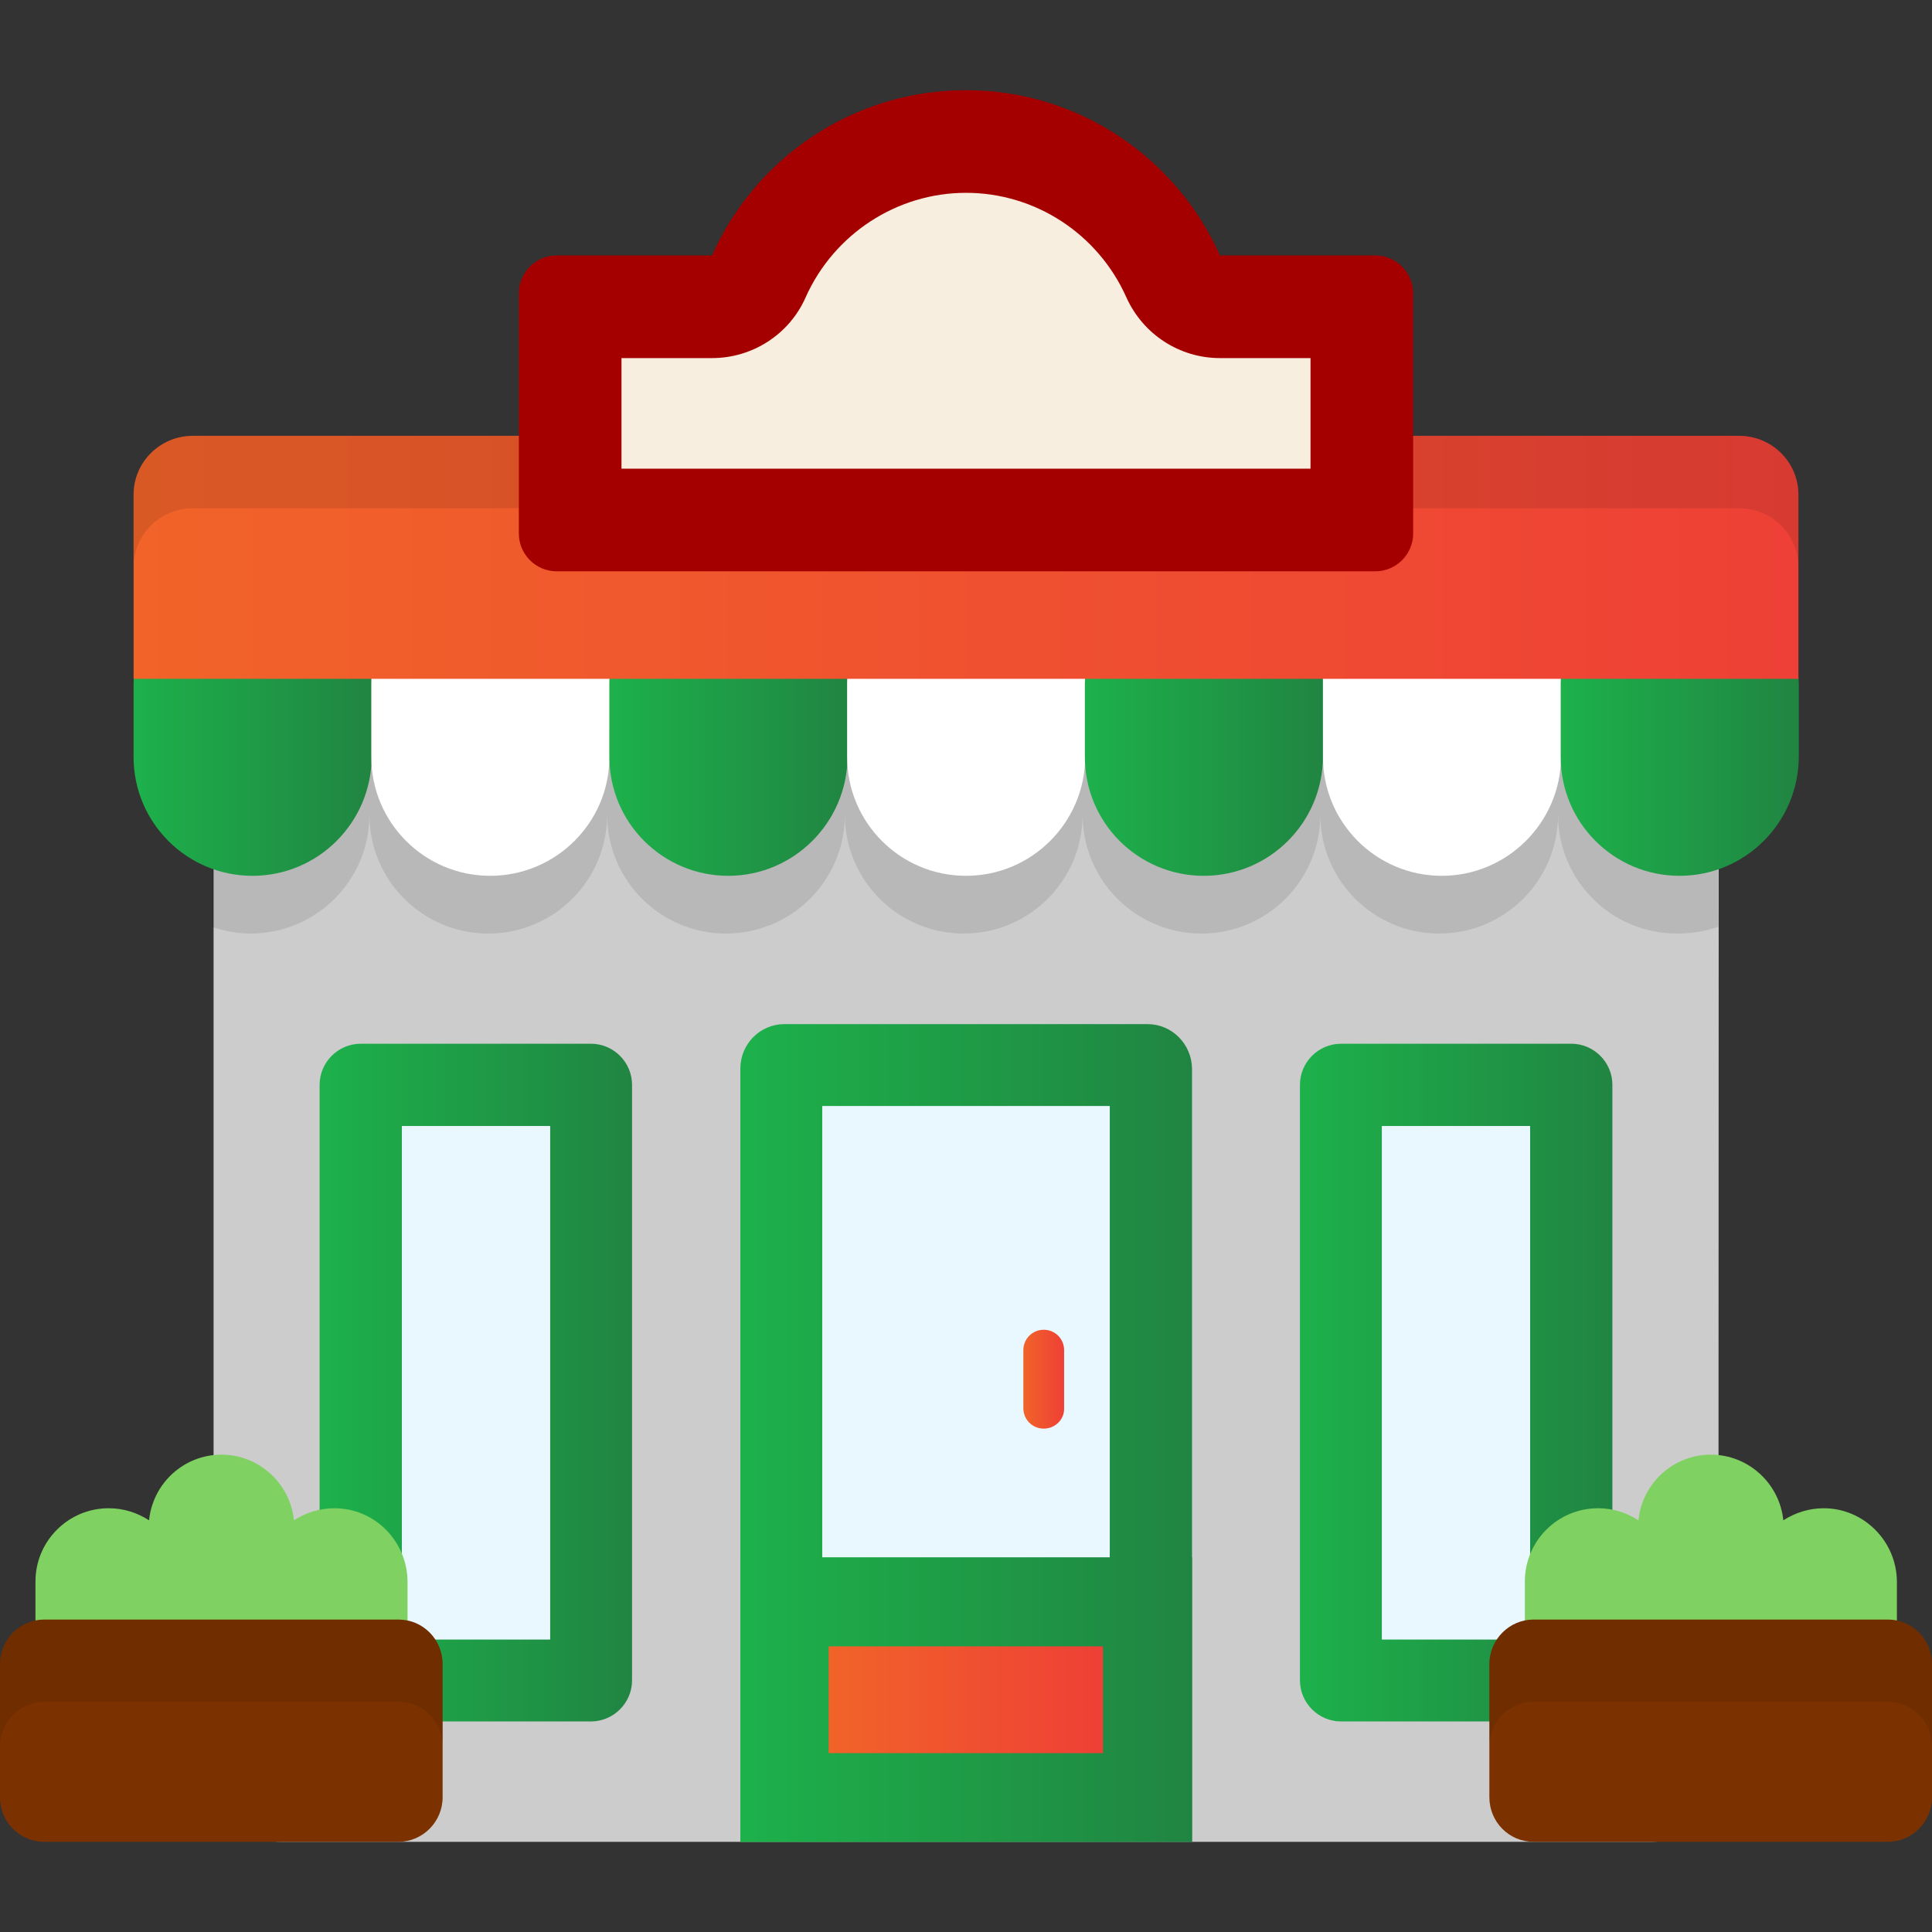 <?xml version="1.0" encoding="utf-8"?>
<!-- Generator: Adobe Illustrator 27.8.1, SVG Export Plug-In . SVG Version: 6.00 Build 0)  -->
<svg version="1.1" id="Layer_1" xmlns="http://www.w3.org/2000/svg" xmlns:xlink="http://www.w3.org/1999/xlink" x="0px" y="0px"
	 viewBox="0 0 512 512" style="enable-background:new 0 0 512 512;" xml:space="preserve">
<rect x="0" y="0" width="512" height="512" fill="#333333" stroke="none"/>
<style type="text/css">
	.st0{fill:#CCCCCC;}
	.st1{fill:url(#SVGID_1_);}
	.st2{fill:#E9F7FF;}
	.st3{fill:url(#SVGID_00000008116856557255753940000010423127781256670106_);}
	.st4{fill:url(#SVGID_00000070804043294740916180000008204139335841574274_);}
	.st5{fill:url(#SVGID_00000128457713868025867540000011638954427186653111_);}
	.st6{opacity:0.1;enable-background:new    ;}
	.st7{fill:url(#SVGID_00000097475598890536381410000003050313337403866013_);}
	.st8{fill:#FFFFFF;}
	.st9{fill:url(#SVGID_00000141416480770894859220000017673859218603624331_);}
	.st10{fill:url(#SVGID_00000182507789120013527270000015818961633908709289_);}
	.st11{fill:url(#SVGID_00000049905315764726952970000002514525616609053624_);}
	.st12{fill:url(#SVGID_00000159429028918311306340000012498018326697564828_);}
	.st13{fill:#A50000;}
	.st14{fill:#F7EEDF;}
	.st15{fill:#7FD161;}
	.st16{fill:#7C3200;}
	.st17{fill:url(#SVGID_00000171696655338400907740000013627434241107906975_);}
	.st18{fill:url(#SVGID_00000114792308017097436670000011486091531202682256_);}
</style>
<path class="st0" d="M455.4,470.4c0,9.8-7.9,17.7-17.6,17.7H74.2c-9.7,0-17.6-7.9-17.6-17.7V152.5c0-9.8,7.9-17.7,17.6-17.7h363.7
	c9.7,0,17.6,7.9,17.6,17.7L455.4,470.4L455.4,470.4z"/>
<linearGradient id="SVGID_1_" gradientUnits="userSpaceOnUse" x1="196.167" y1="379.73" x2="315.834" y2="379.73">
	<stop  offset="0" style="stop-color:#1DB14B"/>
	<stop  offset="1" style="stop-color:#208542"/>
</linearGradient>
<path class="st1" d="M304.1,271.4h-96.2c-6.5,0-11.7,5.3-11.7,11.8v204.9h119.7V283.2C315.8,276.7,310.6,271.4,304.1,271.4z"/>
<rect x="217.9" y="293.1" class="st2" width="76.2" height="173.2"/>
<linearGradient id="SVGID_00000026155927758263773770000008966727482698736792_" gradientUnits="userSpaceOnUse" x1="84.76" y1="366.42" x2="167.502" y2="366.42">
	<stop  offset="0" style="stop-color:#1DB14B"/>
	<stop  offset="1" style="stop-color:#208542"/>
</linearGradient>
<path style="fill:url(#SVGID_00000026155927758263773770000008966727482698736792_);" d="M95.6,456.2c-6,0-10.9-4.9-10.9-10.9V287.5
	c0-6,4.9-10.9,10.9-10.9h61c6,0,10.9,4.9,10.9,10.9v157.8c0,6-4.9,10.9-10.9,10.9H95.6L95.6,456.2z"/>
<rect x="106.5" y="298.4" class="st2" width="39.3" height="136.1"/>
<linearGradient id="SVGID_00000057139722407716278670000000387380202930768829_" gradientUnits="userSpaceOnUse" x1="344.497" y1="366.42" x2="427.239" y2="366.42">
	<stop  offset="0" style="stop-color:#1DB14B"/>
	<stop  offset="1" style="stop-color:#208542"/>
</linearGradient>
<path style="fill:url(#SVGID_00000057139722407716278670000000387380202930768829_);" d="M355.4,456.2c-6,0-10.9-4.9-10.9-10.9
	V287.5c0-6,4.9-10.9,10.9-10.9h61c6,0,10.9,4.9,10.9,10.9v157.8c0,6-4.9,10.9-10.9,10.9H355.4L355.4,456.2z"/>
<rect x="366.2" y="298.4" class="st2" width="39.3" height="136.1"/>
<linearGradient id="SVGID_00000125573437806074820150000006413615142015340176_" gradientUnits="userSpaceOnUse" x1="271.216" y1="365.46" x2="282.083" y2="365.46">
	<stop  offset="0" style="stop-color:#F16329"/>
	<stop  offset="1" style="stop-color:#EE4036"/>
</linearGradient>
<path style="fill:url(#SVGID_00000125573437806074820150000006413615142015340176_);" d="M276.6,378.6c-3,0-5.4-2.4-5.4-5.4v-15.4
	c0-3,2.4-5.4,5.4-5.4c3,0,5.4,2.4,5.4,5.4v15.4C282.1,376.2,279.6,378.6,276.6,378.6z"/>
<path class="st6" d="M455.4,245.6v-60.2h-31c-6,0-10.9,4.9-10.9,10.9c0-6-4.9-10.9-10.9-10.9h-41.3c-6,0-10.9,4.9-10.9,10.9
	c0-6-4.9-10.9-10.9-10.9h-41.3c-6,0-10.9,4.9-10.9,10.9c0-6-4.9-10.9-10.9-10.9h-41.3c-6,0-10.9,4.9-10.9,10.9
	c0-6-4.9-10.9-10.9-10.9h-41.3c-6,0-10.9,4.9-10.9,10.9c0-6-4.9-10.9-10.9-10.9h-41.3c-6,0-10.9,4.9-10.9,10.9
	c0-6-4.9-10.9-10.9-10.9h-31v60.2c3.2,1.1,6.7,1.8,10.3,1.8c17.4,0,31.5-14.1,31.5-31.5c0,17.4,14.1,31.5,31.5,31.5
	s31.5-14.1,31.5-31.5c0,17.4,14.1,31.5,31.5,31.5c17.4,0,31.5-14.1,31.5-31.5c0,17.4,14.1,31.5,31.5,31.5s31.5-14.1,31.5-31.5
	c0,17.4,14.1,31.5,31.5,31.5c17.4,0,31.5-14.1,31.5-31.5c0,17.4,14.1,31.5,31.5,31.5s31.5-14.1,31.5-31.5
	c0,17.4,14.1,31.5,31.5,31.5C448.7,247.4,452.2,246.7,455.4,245.6z"/>
<linearGradient id="SVGID_00000113349536234126987040000000174775042180579748_" gradientUnits="userSpaceOnUse" x1="35.387" y1="201.129" x2="98.418" y2="201.129">
	<stop  offset="0" style="stop-color:#1DB14B"/>
	<stop  offset="1" style="stop-color:#208542"/>
</linearGradient>
<path style="fill:url(#SVGID_00000113349536234126987040000000174775042180579748_);" d="M66.9,232.1c-17.4,0-31.5-14.1-31.5-31.5
	V181c0-6,4.9-10.9,10.9-10.9h41.3c6,0,10.9,4.9,10.9,10.9v19.6C98.4,218,84.3,232.1,66.9,232.1z"/>
<path class="st8" d="M129.9,232.1c-17.4,0-31.5-14.1-31.5-31.5V181c0-6,4.9-10.9,10.9-10.9h41.3c6,0,10.9,4.9,10.9,10.9v19.6
	C161.5,218,147.3,232.1,129.9,232.1z"/>
<linearGradient id="SVGID_00000044896064940112918320000006999036551902021800_" gradientUnits="userSpaceOnUse" x1="161.452" y1="201.129" x2="224.484" y2="201.129">
	<stop  offset="0" style="stop-color:#1DB14B"/>
	<stop  offset="1" style="stop-color:#208542"/>
</linearGradient>
<path style="fill:url(#SVGID_00000044896064940112918320000006999036551902021800_);" d="M193,232.1c-17.4,0-31.5-14.1-31.5-31.5
	V181c0-6,4.9-10.9,10.9-10.9h41.3c6,0,10.9,4.9,10.9,10.9v19.6C224.5,218,210.3,232.1,193,232.1z"/>
<path class="st8" d="M256,232.1c-17.4,0-31.5-14.1-31.5-31.5V181c0-6,4.9-10.9,10.9-10.9h41.3c6,0,10.9,4.9,10.9,10.9v19.6
	C287.5,218,273.4,232.1,256,232.1z"/>
<linearGradient id="SVGID_00000091698620830562539650000013845828333726700175_" gradientUnits="userSpaceOnUse" x1="287.517" y1="201.129" x2="350.548" y2="201.129">
	<stop  offset="0" style="stop-color:#1DB14B"/>
	<stop  offset="1" style="stop-color:#208542"/>
</linearGradient>
<path style="fill:url(#SVGID_00000091698620830562539650000013845828333726700175_);" d="M319,232.1c-17.4,0-31.5-14.1-31.5-31.5
	V181c0-6,4.9-10.9,10.9-10.9h41.3c6,0,10.9,4.9,10.9,10.9v19.6C350.5,218,336.4,232.1,319,232.1z"/>
<path class="st8" d="M382.1,232.1c-17.4,0-31.5-14.1-31.5-31.5V181c0-6,4.9-10.9,10.9-10.9h41.3c6,0,10.9,4.9,10.9,10.9v19.6
	C413.6,218,399.4,232.1,382.1,232.1z"/>
<linearGradient id="SVGID_00000054969065546852883160000008529410565623060113_" gradientUnits="userSpaceOnUse" x1="413.582" y1="201.129" x2="476.613" y2="201.129">
	<stop  offset="0" style="stop-color:#1DB14B"/>
	<stop  offset="1" style="stop-color:#208542"/>
</linearGradient>
<path style="fill:url(#SVGID_00000054969065546852883160000008529410565623060113_);" d="M445.1,232.1c-17.4,0-31.5-14.1-31.5-31.5
	V181c0-6,4.9-10.9,10.9-10.9h41.3c6,0,10.9,4.9,10.9,10.9v19.6C476.6,218,462.5,232.1,445.1,232.1z"/>
<linearGradient id="SVGID_00000172428056417263152940000008334613566442494393_" gradientUnits="userSpaceOnUse" x1="35.387" y1="147.735" x2="476.613" y2="147.735">
	<stop  offset="0" style="stop-color:#F16329"/>
	<stop  offset="1" style="stop-color:#EE4036"/>
</linearGradient>
<path style="fill:url(#SVGID_00000172428056417263152940000008334613566442494393_);" d="M476.6,179.9v-48.8c0-8.6-7-15.6-15.7-15.6
	H51.1c-8.7,0-15.7,7-15.7,15.6v48.8H476.6z"/>
<path class="st6" d="M460.9,115.5H51.1c-8.7,0-15.7,7-15.7,15.6v19.2c0-8.6,7-15.6,15.7-15.6h409.8c8.7,0,15.7,7,15.7,15.6v-19.2
	C476.6,122.5,469.6,115.5,460.9,115.5z"/>
<path class="st13" d="M364.5,67.7h-41.2c-11.5-25.8-37.3-43.8-67.3-43.8s-55.9,18-67.3,43.8h-41.2c-5.5,0-10,4.5-10,10v63.7
	c0,5.5,4.5,10,10,10h217c5.5,0,10-4.5,10-10V77.7C374.5,72.2,370,67.7,364.5,67.7z"/>
<path class="st14" d="M164.7,124.2V94.9h24c10.7,0,20.5-6.3,24.8-16.1c7.5-16.8,24.2-27.7,42.5-27.7c18.4,0,35,10.9,42.5,27.7
	c4.4,9.8,14.1,16.1,24.8,16.1h24v29.3H164.7z"/>
<path class="st15" d="M483.3,399.7c-3.9,0-7.6,1.2-10.7,3.2c-1-9.8-9.3-17.4-19.2-17.4c-10,0-18.2,7.6-19.2,17.4
	c-3.1-2-6.7-3.2-10.7-3.2c-10.7,0-19.4,8.7-19.4,19.4v17.7c0,10.7,8.7,19.4,19.4,19.4c10,0,49.8,0,59.8,0c10.7,0,19.4-8.7,19.4-19.4
	v-17.7C502.6,408.4,493.9,399.7,483.3,399.7z"/>
<path class="st16" d="M512,476.3c0,6.5-5.3,11.8-11.7,11.8h-93.9c-6.5,0-11.7-5.3-11.7-11.8V441c0-6.5,5.3-11.8,11.7-11.8h93.9
	c6.5,0,11.7,5.3,11.7,11.8V476.3z"/>
<path class="st15" d="M88.6,399.7c-3.9,0-7.6,1.2-10.7,3.2c-1-9.8-9.3-17.4-19.2-17.4c-10,0-18.2,7.6-19.2,17.4
	c-3.1-2-6.7-3.2-10.7-3.2c-10.7,0-19.4,8.7-19.4,19.4v17.7c0,10.7,8.7,19.4,19.4,19.4c10,0,49.8,0,59.8,0c10.7,0,19.4-8.7,19.4-19.4
	v-17.7C107.9,408.4,99.3,399.7,88.6,399.7z"/>
<path class="st16" d="M117.3,476.3c0,6.5-5.3,11.8-11.7,11.8H11.7c-6.5,0-11.7-5.3-11.7-11.8V441c0-6.5,5.3-11.8,11.7-11.8h93.9
	c6.5,0,11.7,5.3,11.7,11.8L117.3,476.3L117.3,476.3z"/>
<linearGradient id="SVGID_00000145768910697887094480000010100119110642623414_" gradientUnits="userSpaceOnUse" x1="196.172" y1="450.385" x2="315.839" y2="450.385">
	<stop  offset="0" style="stop-color:#1DB14B"/>
	<stop  offset="1" style="stop-color:#208542"/>
</linearGradient>
<rect x="196.2" y="412.7" style="fill:url(#SVGID_00000145768910697887094480000010100119110642623414_);" width="119.7" height="75.4"/>
<linearGradient id="SVGID_00000007421418882078706680000007523643031254103458_" gradientUnits="userSpaceOnUse" x1="219.633" y1="450.384" x2="292.377" y2="450.384">
	<stop  offset="0" style="stop-color:#F16329"/>
	<stop  offset="1" style="stop-color:#EE4036"/>
</linearGradient>
<rect x="219.6" y="436.3" style="fill:url(#SVGID_00000007421418882078706680000007523643031254103458_);" width="72.7" height="28.3"/>
<path class="st6" d="M500.3,429.2h-93.9c-6.5,0-11.7,5.3-11.7,11.8v21.8c0-6.5,5.3-11.8,11.7-11.8h93.9c6.5,0,11.7,5.3,11.7,11.8
	V441C512,434.5,506.7,429.2,500.3,429.2z"/>
<path class="st6" d="M105.6,429.2H11.7C5.3,429.2,0,434.5,0,441v21.8c0-6.5,5.3-11.8,11.7-11.8h93.9c6.5,0,11.7,5.3,11.7,11.8V441
	C117.3,434.5,112.1,429.2,105.6,429.2z"/>
</svg>
